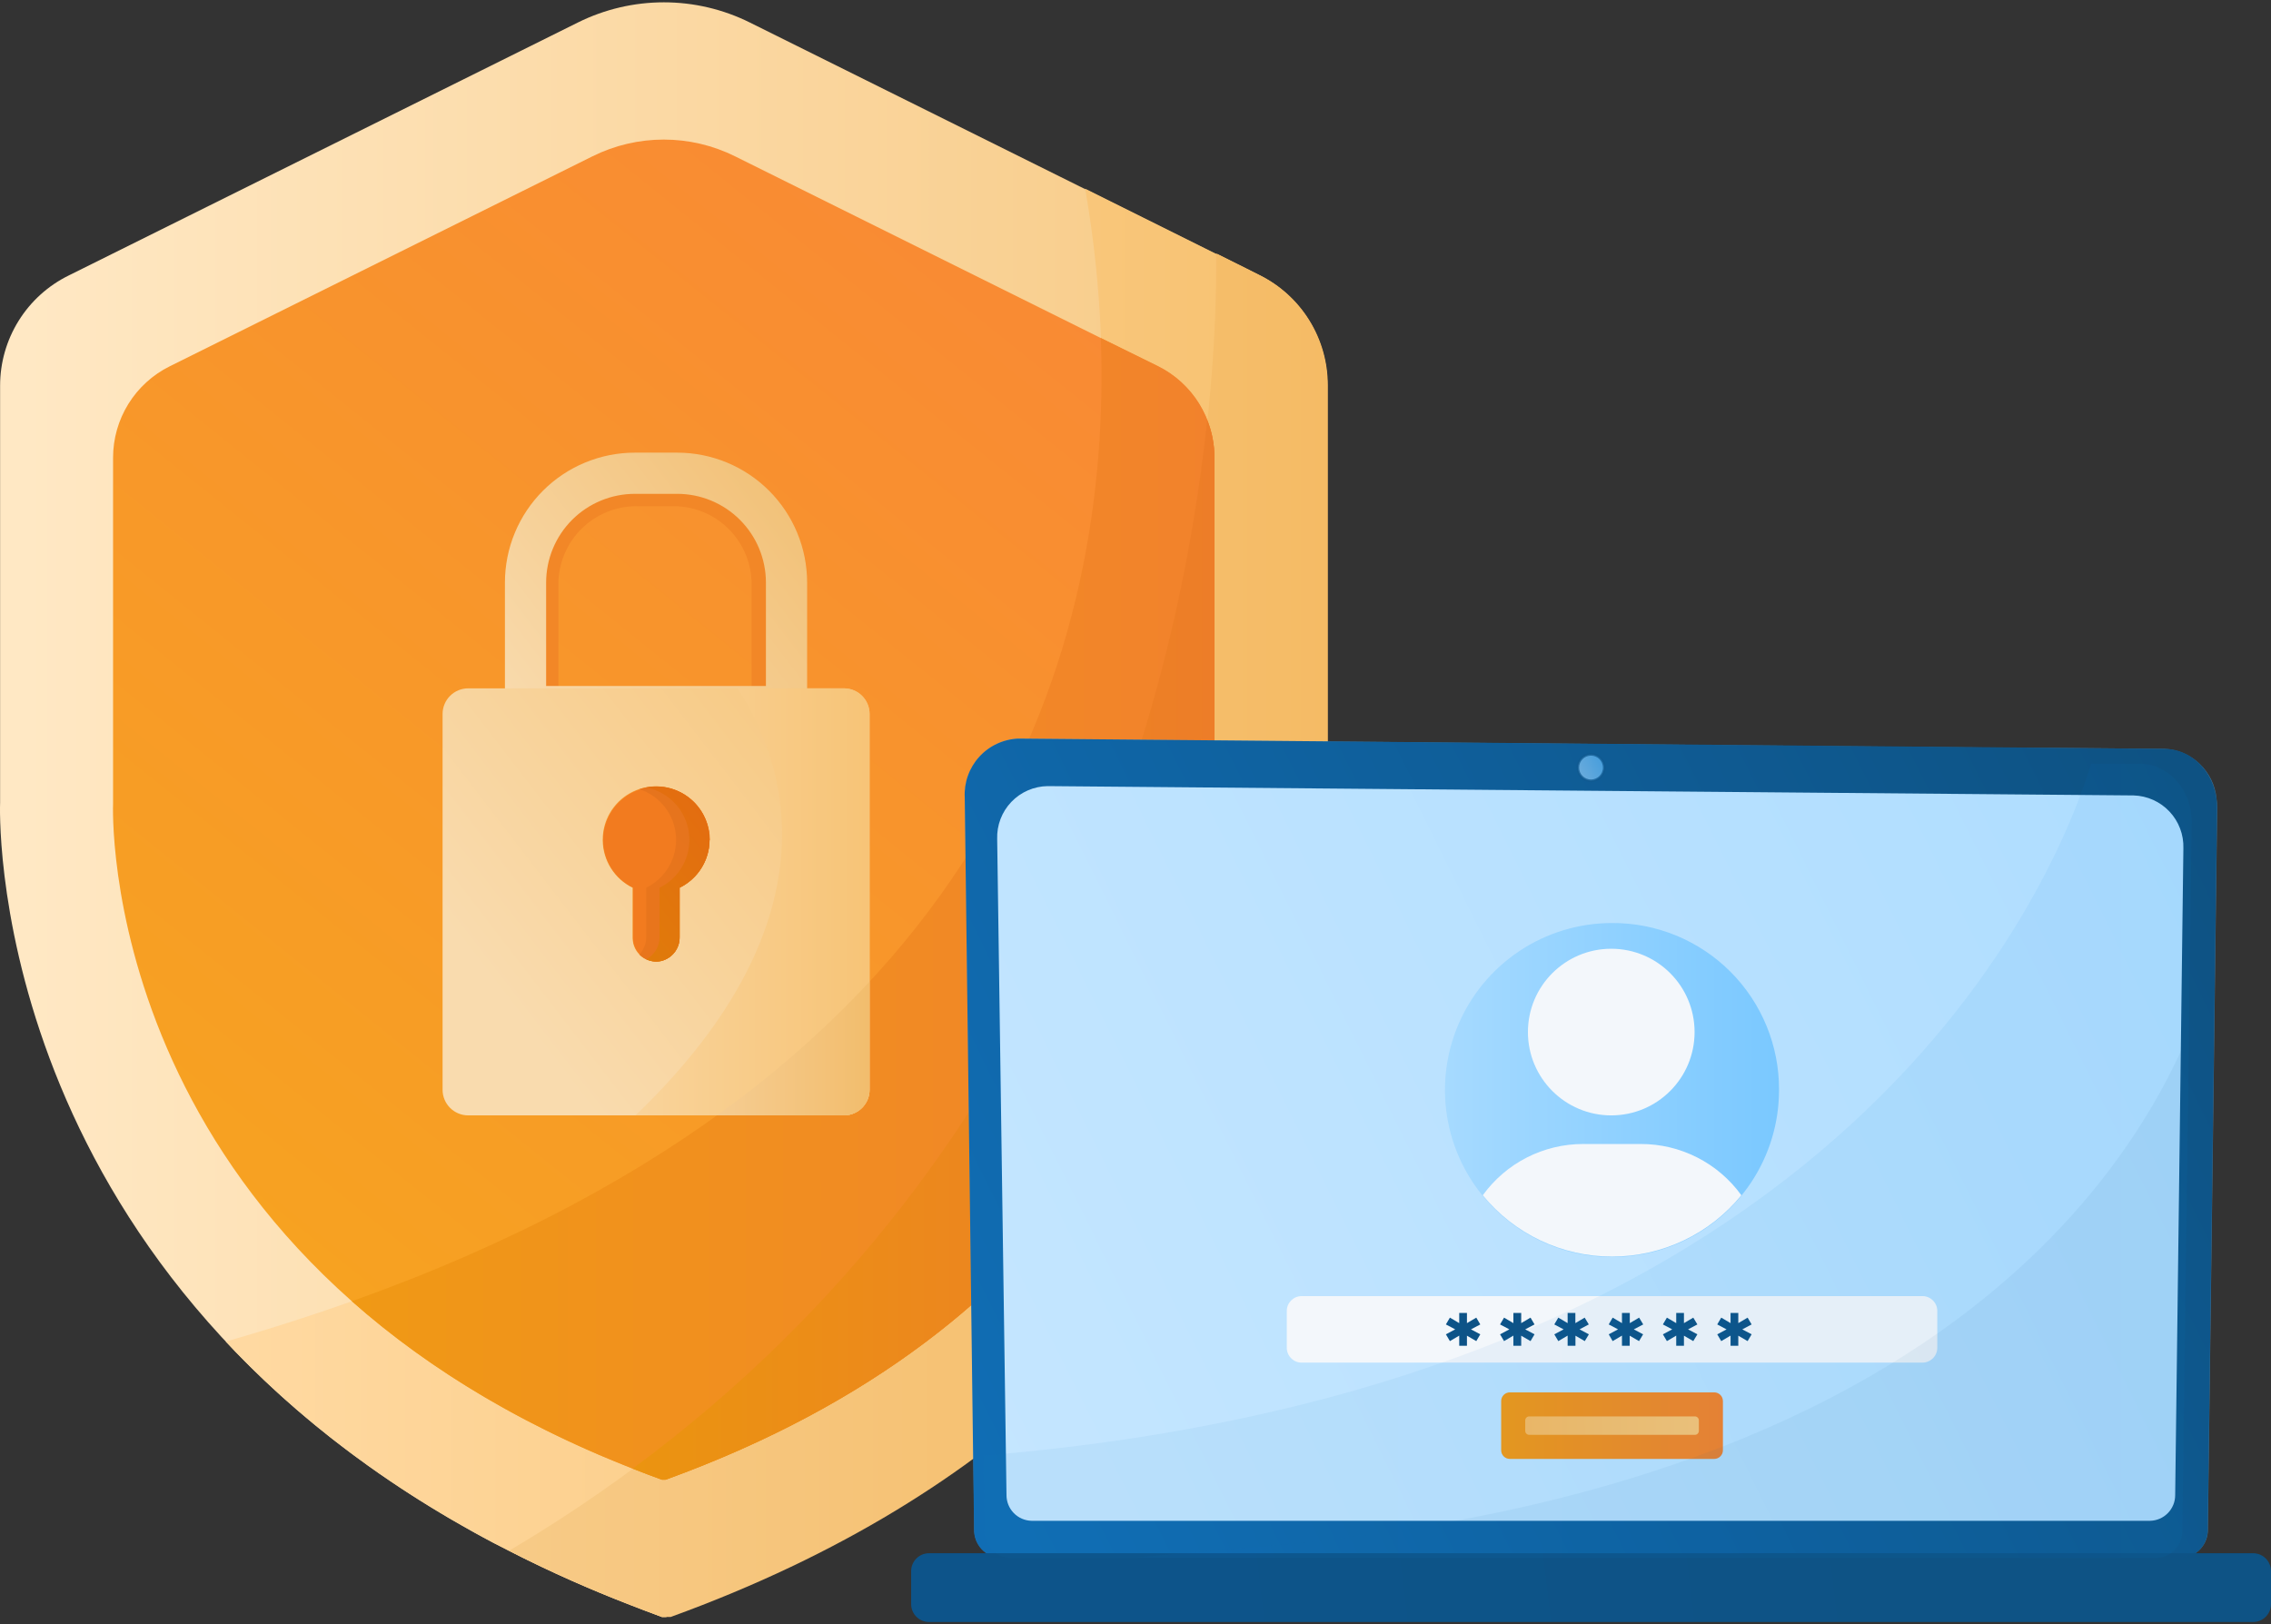 <svg width="520" height="372" viewBox="0 0 520 372" fill="none" xmlns="http://www.w3.org/2000/svg">
<rect x="0" y="0" width="520" height="372" fill="#333333" stroke="none"/>
<g clip-path="url(#clip0_102_16161)">
<path d="M152.518 370.296H151.558C147.787 368.874 144.109 367.451 140.523 366.028C131.986 362.613 124.068 358.963 116.577 355.122L113.14 353.414C109.811 351.664 106.588 349.85 103.451 348.036C-4.246 285.245 0.023 183.781 0.023 183.781V88.314C0.023 83.069 1.49 77.929 4.258 73.475C7.027 69.02 10.986 65.429 15.689 63.108L132.349 5.14C138.458 2.109 145.186 0.531 152.006 0.531C158.826 0.531 165.553 2.109 171.663 5.14L278.377 58.177H278.633L285.271 61.486L288.28 63.001C292.979 65.325 296.934 68.918 299.698 73.372C302.463 77.826 303.927 82.965 303.924 88.207V183.781C303.924 183.781 309.367 313.396 152.518 370.296Z" fill="url(#paint0_linear_102_16161)"/>
<path d="M152.517 370.296H151.557C105.883 353.755 73.997 331.068 51.694 307.227C255.924 248.748 260.406 111.513 248.475 43.215L288.279 63.022C292.978 65.346 296.933 68.939 299.698 73.393C302.462 77.847 303.926 82.985 303.924 88.228V183.78C303.924 183.78 309.366 313.396 152.517 370.296Z" fill="url(#paint1_linear_102_16161)"/>
<path d="M153.564 370.294H151.558C147.787 368.871 144.109 367.448 140.523 366.025C131.986 362.61 124.068 358.961 116.577 355.119C270.672 263.857 278.783 98.022 278.484 58.153H278.74L285.378 61.462L288.387 62.977C293.086 65.301 297.041 68.894 299.805 73.348C302.57 77.802 304.034 82.941 304.031 88.183V183.778C304.031 183.778 310.434 313.393 153.564 370.294Z" fill="url(#paint2_linear_102_16161)"/>
<path d="M276.498 203.117C271.248 236.177 248.582 303.963 152.411 338.858H151.557C149.273 338.026 147.054 337.194 144.877 336.318C142.273 335.294 139.733 334.184 137.257 333.202C21.685 283.58 25.89 184.079 25.89 184.079V104.812C25.889 100.465 27.1 96.204 29.389 92.509C31.678 88.814 34.953 85.831 38.845 83.895L135.678 35.789C140.745 33.273 146.326 31.963 151.984 31.963C157.641 31.963 163.222 33.273 168.29 35.789L265.101 83.895C270.262 86.453 274.293 90.833 276.413 96.189C277.506 98.903 278.071 101.8 278.077 104.726V184.079C278.125 190.46 277.597 196.832 276.498 203.117Z" fill="url(#paint3_linear_102_16161)"/>
<path d="M152.412 338.86H151.558C121.123 327.805 98.051 313.483 80.571 297.988C229.118 245.037 254.537 145.963 252.061 77.409L265.102 83.812C269 85.742 272.28 88.723 274.573 92.419C276.866 96.115 278.08 100.379 278.078 104.728V184.081C278.078 184.081 282.603 291.628 152.412 338.86Z" fill="url(#paint4_linear_102_16161)"/>
<path d="M276.499 203.116C271.248 236.176 248.582 303.961 152.411 338.857H151.557C149.274 338.024 147.054 337.192 144.877 336.317C244.164 263.047 270.032 156.695 276.413 96.188C277.507 98.901 278.072 101.799 278.078 104.725V184.078C278.126 190.458 277.597 196.83 276.499 203.116Z" fill="url(#paint5_linear_102_16161)"/>
<path d="M145.752 111.876H154.289C160.091 111.893 165.65 114.21 169.747 118.319C173.844 122.427 176.144 127.993 176.144 133.795V159.812C176.144 160.953 175.919 162.083 175.483 163.136C175.046 164.19 174.406 165.148 173.6 165.955C172.793 166.761 171.836 167.401 170.782 167.838C169.728 168.274 168.598 168.499 167.458 168.499H132.519C131.377 168.502 130.245 168.279 129.188 167.844C128.132 167.408 127.172 166.769 126.363 165.962C125.554 165.155 124.912 164.197 124.475 163.141C124.037 162.086 123.811 160.955 123.811 159.812V133.795C123.811 130.915 124.379 128.063 125.482 125.402C126.585 122.741 128.201 120.324 130.239 118.288C132.276 116.253 134.695 114.639 137.357 113.538C140.019 112.438 142.872 111.873 145.752 111.876Z" stroke="#F28727" stroke-width="8.089" stroke-miterlimit="10"/>
<path d="M145.389 108.375H155.058C161.697 108.375 168.065 111.013 172.76 115.708C177.455 120.403 180.093 126.771 180.093 133.41V161.818H120.333V133.41C120.333 130.121 120.981 126.864 122.24 123.825C123.5 120.786 125.346 118.025 127.673 115.7C130 113.375 132.762 111.531 135.802 110.275C138.842 109.018 142.1 108.372 145.389 108.375Z" stroke="url(#paint6_linear_102_16161)" stroke-width="9.434" stroke-miterlimit="10"/>
<path d="M193.262 157.635H107.207C105.65 157.635 104.158 158.253 103.057 159.354C101.956 160.455 101.338 161.947 101.338 163.504V249.559C101.338 251.115 101.956 252.608 103.057 253.709C104.158 254.81 105.65 255.428 107.207 255.428H193.262C194.814 255.422 196.302 254.802 197.398 253.701C198.494 252.601 199.11 251.112 199.11 249.559V163.504C199.11 161.951 198.494 160.461 197.398 159.361C196.302 158.261 194.814 157.64 193.262 157.635ZM144.856 214.834V203.287C142.814 202.29 141.091 200.743 139.881 198.82C138.67 196.897 138.021 194.675 138.005 192.402C137.987 190.216 138.556 188.065 139.652 186.174C140.748 184.282 142.331 182.719 144.236 181.646C146.142 180.574 148.299 180.032 150.485 180.077C152.671 180.122 154.805 180.752 156.664 181.902C158.524 183.051 160.042 184.678 161.059 186.614C162.076 188.549 162.556 190.721 162.449 192.905C162.341 195.089 161.65 197.203 160.448 199.029C159.246 200.855 157.576 202.326 155.613 203.287V214.599C155.636 215.864 155.225 217.098 154.448 218.096C153.672 219.095 152.576 219.796 151.344 220.084C150.562 220.245 149.755 220.231 148.979 220.042C148.203 219.853 147.479 219.495 146.859 218.993C146.238 218.491 145.737 217.857 145.391 217.138C145.044 216.419 144.862 215.632 144.856 214.834Z" fill="url(#paint7_linear_102_16161)"/>
<path d="M199.108 163.503V249.558C199.108 251.111 198.493 252.6 197.397 253.701C196.301 254.801 194.813 255.421 193.26 255.427H145.516C193.282 209.54 179.046 173.086 168.865 157.634H193.26C194.813 157.639 196.301 158.26 197.397 159.36C198.493 160.46 199.108 161.95 199.108 163.503Z" fill="url(#paint8_linear_102_16161)"/>
<path d="M162.464 192.337C162.452 194.619 161.805 196.852 160.595 198.786C159.385 200.72 157.659 202.278 155.612 203.286V214.598C155.636 215.863 155.225 217.097 154.448 218.095C153.671 219.094 152.576 219.795 151.344 220.083C150.566 220.23 149.766 220.205 149 220.008C148.233 219.812 147.519 219.449 146.908 218.946C146.298 218.443 145.805 217.812 145.465 217.098C145.125 216.383 144.946 215.603 144.941 214.811V203.286C142.899 202.289 141.176 200.742 139.966 198.819C138.755 196.896 138.106 194.674 138.09 192.401C138.09 189.158 139.378 186.047 141.672 183.754C143.965 181.46 147.076 180.172 150.319 180.172C153.563 180.172 156.674 181.46 158.967 183.754C161.26 186.047 162.549 189.158 162.549 192.401L162.464 192.337Z" fill="#F27B1F"/>
<path d="M162.463 192.337C162.452 194.619 161.805 196.852 160.594 198.786C159.384 200.72 157.659 202.279 155.612 203.286V214.598C155.635 215.863 155.224 217.097 154.448 218.095C153.671 219.094 152.575 219.795 151.343 220.083C150.459 220.268 149.542 220.229 148.677 219.968C147.812 219.707 147.026 219.233 146.392 218.589C147.403 217.506 147.968 216.08 147.971 214.598V203.286C150.151 202.218 151.962 200.525 153.175 198.422C154.387 196.32 154.945 193.904 154.778 191.483C154.611 189.061 153.726 186.745 152.236 184.829C150.746 182.913 148.719 181.485 146.413 180.727C147.521 180.349 148.679 180.14 149.849 180.108C151.487 180.059 153.117 180.34 154.644 180.932C156.171 181.525 157.564 182.418 158.74 183.558C159.916 184.698 160.851 186.062 161.491 187.57C162.13 189.078 162.461 190.699 162.463 192.337Z" fill="url(#paint9_linear_102_16161)"/>
<path d="M149.849 180.13C149.218 180.136 148.588 180.207 147.971 180.344C150.482 180.831 152.776 182.095 154.53 183.956C156.284 185.818 157.409 188.183 157.746 190.718C158.083 193.253 157.616 195.83 156.409 198.086C155.203 200.341 153.319 202.16 151.023 203.287V214.599C151.032 215.645 150.751 216.672 150.212 217.569C149.674 218.465 148.898 219.195 147.971 219.679C149.016 220.193 150.206 220.336 151.343 220.084C152.575 219.796 153.671 219.095 154.447 218.096C155.224 217.098 155.635 215.864 155.612 214.599V203.287C158.127 202.063 160.146 200.012 161.33 197.478C162.515 194.943 162.793 192.079 162.118 189.364C161.443 186.649 159.856 184.249 157.623 182.564C155.389 180.879 152.645 180.012 149.849 180.109V180.13Z" fill="url(#paint10_linear_102_16161)"/>
<path d="M199.109 224.803V249.561C199.109 251.114 198.493 252.604 197.397 253.704C196.301 254.804 194.814 255.425 193.261 255.43H164.171C176.804 246.406 188.508 236.146 199.109 224.803Z" fill="url(#paint11_linear_102_16161)"/>
<path d="M501.837 188.347L499.703 350.404C499.755 352.03 499.167 353.612 498.066 354.809C496.964 356.007 495.437 356.724 493.812 356.807H231.294C229.673 356.719 228.151 355.999 227.054 354.802C225.957 353.606 225.372 352.027 225.425 350.404L225.19 333.33L223.312 185.936C223.312 178.594 228.584 172.618 235.179 172.682L478.829 174.901H490.162C496.693 175.072 501.944 181.027 501.837 188.347Z" fill="white"/>
<path opacity="0.5" d="M507.685 185.018L505.551 350.191C505.592 351.865 504.976 353.487 503.835 354.712C502.694 355.937 501.119 356.666 499.447 356.744H229.139C227.475 356.655 225.91 355.921 224.778 354.698C223.647 353.474 223.036 351.858 223.078 350.191L222.822 330.598V326.799L220.943 182.564C220.86 180.882 221.109 179.2 221.677 177.614C222.245 176.028 223.12 174.57 224.252 173.323C225.384 172.076 226.751 171.065 228.274 170.347C229.798 169.629 231.448 169.219 233.13 169.139L462.694 171.273H471.701L495.648 171.487C498.648 171.64 501.495 172.863 503.672 174.934C505.849 177.005 507.212 179.788 507.514 182.777C507.636 183.518 507.693 184.268 507.685 185.018Z" fill="url(#paint12_linear_102_16161)"/>
<path d="M495.69 171.487L233.13 169.139C231.439 169.213 229.778 169.621 228.246 170.341C226.713 171.061 225.338 172.077 224.201 173.331C223.063 174.586 222.186 176.053 221.62 177.649C221.053 179.245 220.809 180.937 220.901 182.628L223.035 350.255C222.994 351.922 223.604 353.538 224.736 354.762C225.868 355.985 227.432 356.719 229.096 356.808H499.447C501.111 356.719 502.675 355.985 503.807 354.762C504.939 353.538 505.549 351.922 505.508 350.255L507.642 185.082C507.792 177.676 502.392 171.551 495.69 171.487ZM498.059 342.38C498.065 343.918 497.467 345.397 496.393 346.499C495.32 347.601 493.856 348.237 492.318 348.27H236.204C234.666 348.237 233.202 347.601 232.128 346.499C231.055 345.397 230.456 343.918 230.462 342.38L228.328 192.125C228.277 190.567 228.537 189.014 229.094 187.558C229.65 186.102 230.492 184.771 231.569 183.644C232.646 182.517 233.938 181.616 235.368 180.995C236.797 180.373 238.337 180.043 239.896 180.024L488.562 182.158C490.104 182.205 491.621 182.556 493.027 183.189C494.434 183.823 495.701 184.728 496.758 185.851C497.814 186.975 498.639 188.296 499.184 189.739C499.73 191.182 499.986 192.718 499.938 194.26L498.059 342.38Z" fill="url(#paint13_linear_102_16161)"/>
<path d="M515.902 355.699H212.727C210.463 355.699 208.629 357.533 208.629 359.797V367.352C208.629 369.615 210.463 371.45 212.727 371.45H515.902C518.165 371.45 520 369.615 520 367.352V359.797C520 357.533 518.165 355.699 515.902 355.699Z" fill="url(#paint14_linear_102_16161)"/>
<path opacity="0.76" d="M364.303 178.808C365.976 178.808 367.333 177.452 367.333 175.778C367.333 174.104 365.976 172.747 364.303 172.747C362.629 172.747 361.272 174.104 361.272 175.778C361.272 177.452 362.629 178.808 364.303 178.808Z" fill="url(#paint15_linear_102_16161)" stroke="#0F5990" stroke-width="0.598" stroke-miterlimit="10"/>
<path d="M407.352 249.602C407.356 257.168 405.117 264.564 400.917 270.857C396.717 277.149 390.745 282.055 383.757 284.953C376.769 287.851 369.078 288.611 361.657 287.138C354.237 285.665 347.42 282.024 342.069 276.676C336.718 271.328 333.073 264.513 331.596 257.093C330.118 249.673 330.874 241.982 333.769 234.992C336.663 228.002 341.565 222.028 347.855 217.824C354.145 213.621 361.54 211.377 369.106 211.377C374.134 211.349 379.119 212.318 383.77 214.229C388.422 216.139 392.649 218.954 396.206 222.509C399.762 226.064 402.579 230.288 404.492 234.939C406.406 239.59 407.378 244.574 407.352 249.602Z" fill="url(#paint16_linear_102_16161)"/>
<path d="M368.935 255.43C379.473 255.43 388.016 246.887 388.016 236.349C388.016 225.811 379.473 217.269 368.935 217.269C358.397 217.269 349.854 225.811 349.854 236.349C349.854 246.887 358.397 255.43 368.935 255.43Z" fill="#F3F7FB"/>
<path d="M398.729 273.719C395.144 278.108 390.628 281.644 385.508 284.072C380.388 286.501 374.793 287.761 369.126 287.761C363.459 287.761 357.864 286.501 352.744 284.072C347.624 281.644 343.108 278.108 339.523 273.719C342.15 270.08 345.604 267.118 349.6 265.077C353.597 263.036 358.022 261.975 362.51 261.981H375.657C380.158 261.965 384.599 263.021 388.611 265.062C392.623 267.103 396.091 270.071 398.729 273.719Z" fill="#F3F7FB"/>
<path d="M440.176 296.81H298.054C296.168 296.81 294.639 298.338 294.639 300.224V308.634C294.639 310.52 296.168 312.048 298.054 312.048H440.176C442.062 312.048 443.591 310.52 443.591 308.634V300.224C443.591 298.338 442.062 296.81 440.176 296.81Z" fill="#F3F7FB"/>
<path d="M336.813 304.432L338.947 305.563L338.03 307.121L335.895 305.883V308.188H334.124V305.862L331.99 307.121L331.072 305.563L333.206 304.432L331.072 303.301L331.99 301.743L334.124 303.002V300.676H335.895V303.002L338.03 301.743L338.947 303.301L336.813 304.432Z" fill="url(#paint17_linear_102_16161)"/>
<path d="M349.235 304.432L351.369 305.563L350.451 307.121L348.317 305.883V308.188H346.524V305.862L344.39 307.121L343.472 305.563L345.606 304.432L343.472 303.301L344.39 301.743L346.524 303.002V300.676H348.317V303.002L350.451 301.743L351.369 303.301L349.235 304.432Z" fill="url(#paint18_linear_102_16161)"/>
<path d="M361.678 304.432L363.813 305.563L362.874 307.121L360.739 305.883V308.188H358.946V305.862L356.812 307.121L355.894 305.563L358.029 304.432L355.894 303.301L356.812 301.743L358.946 303.002V300.676H360.718V303.002L362.852 301.743L363.791 303.301L361.678 304.432Z" fill="url(#paint19_linear_102_16161)"/>
<path d="M374.1 304.432L376.234 305.563L375.295 307.121L373.16 305.883V308.188H371.389V305.862L369.255 307.121L368.358 305.563L370.493 304.432L368.358 303.301L369.255 301.743L371.389 303.002V300.676H373.182V303.002L375.316 301.743L376.255 303.301L374.1 304.432Z" fill="url(#paint20_linear_102_16161)"/>
<path d="M386.521 304.432L388.656 305.563L387.716 307.121L385.582 305.883V308.188H383.811V305.862L381.676 307.121L380.759 305.563L382.893 304.432L380.759 303.301L381.676 301.743L383.811 303.002V300.676H385.582V303.002L387.716 301.743L388.656 303.301L386.521 304.432Z" fill="url(#paint21_linear_102_16161)"/>
<path d="M398.943 304.432L401.077 305.563L400.159 307.121L398.025 305.883V308.188H396.254V305.862L394.119 307.121L393.202 305.563L395.336 304.432L393.202 303.301L394.119 301.743L396.254 303.002V300.676H398.025V303.002L400.159 301.743L401.077 303.301L398.943 304.432Z" fill="url(#paint22_linear_102_16161)"/>
<path d="M392.518 318.86H345.713C344.617 318.86 343.729 319.749 343.729 320.845V332.114C343.729 333.21 344.617 334.099 345.713 334.099H392.518C393.615 334.099 394.503 333.21 394.503 332.114V320.845C394.503 319.749 393.615 318.86 392.518 318.86Z" fill="url(#paint23_linear_102_16161)"/>
<path d="M388.08 324.364H350.153C349.646 324.364 349.236 324.775 349.236 325.282V327.672C349.236 328.179 349.646 328.59 350.153 328.59H388.08C388.586 328.59 388.997 328.179 388.997 327.672V325.282C388.997 324.775 388.586 324.364 388.08 324.364Z" fill="url(#paint24_linear_102_16161)"/>
<path opacity="0.06" d="M501.837 188.347L499.702 350.404C499.755 352.03 499.167 353.612 498.065 354.81C496.964 356.007 495.436 356.724 493.812 356.807H231.294C229.673 356.719 228.151 355.999 227.054 354.802C225.957 353.606 225.372 352.027 225.425 350.404L225.19 333.33C424.746 317.045 471.167 199.851 478.829 174.901H490.162C496.693 175.072 501.943 181.027 501.837 188.347Z" fill="url(#paint25_linear_102_16161)"/>
<path opacity="0.06" d="M507.066 218.93L505.316 349.698C505.362 351.506 504.693 353.26 503.455 354.579C502.216 355.897 500.507 356.674 498.7 356.741H259.979C266.66 356.037 274.407 355.332 283.329 354.607C464.508 341.011 500.428 246.355 507.066 218.93Z" fill="url(#paint26_linear_102_16161)"/>
</g>
<defs>
<linearGradient id="paint0_linear_102_16161" x1="0.023" y1="185.424" x2="303.946" y2="185.424" gradientUnits="userSpaceOnUse">
<stop offset="0.02" stop-color="#FFE8C4"/>
<stop offset="1" stop-color="#F7C983"/>
</linearGradient>
<linearGradient id="paint1_linear_102_16161" x1="51.694" y1="206.809" x2="303.945" y2="206.809" gradientUnits="userSpaceOnUse">
<stop offset="0.02" stop-color="#FFD9A1"/>
<stop offset="1" stop-color="#F7C16F"/>
</linearGradient>
<linearGradient id="paint2_linear_102_16161" x1="116.47" y1="214.234" x2="303.967" y2="214.234" gradientUnits="userSpaceOnUse">
<stop offset="0.02" stop-color="#F7CA86"/>
<stop offset="1" stop-color="#F5BB65"/>
</linearGradient>
<linearGradient id="paint3_linear_102_16161" x1="59.014" y1="280.955" x2="236.438" y2="60.141" gradientUnits="userSpaceOnUse">
<stop stop-color="#F7A221"/>
<stop offset="1" stop-color="#F98A34"/>
</linearGradient>
<linearGradient id="paint4_linear_102_16161" x1="80.571" y1="208.135" x2="278.1" y2="208.135" gradientUnits="userSpaceOnUse">
<stop stop-color="#F09915"/>
<stop offset="1" stop-color="#F2822C"/>
</linearGradient>
<linearGradient id="paint5_linear_102_16161" x1="144.877" y1="217.522" x2="278.099" y2="217.522" gradientUnits="userSpaceOnUse">
<stop stop-color="#EB9410"/>
<stop offset="1" stop-color="#ED7D28"/>
</linearGradient>
<linearGradient id="paint6_linear_102_16161" x1="116.918" y1="168.221" x2="181.331" y2="118.748" gradientUnits="userSpaceOnUse">
<stop offset="0.02" stop-color="#F9DBAE"/>
<stop offset="1" stop-color="#F2C27A"/>
</linearGradient>
<linearGradient id="paint7_linear_102_16161" x1="116.043" y1="232.805" x2="193.582" y2="173.215" gradientUnits="userSpaceOnUse">
<stop offset="0.02" stop-color="#F9DBAE"/>
<stop offset="1" stop-color="#F7C983"/>
</linearGradient>
<linearGradient id="paint8_linear_102_16161" x1="145.516" y1="206.53" x2="199.108" y2="206.53" gradientUnits="userSpaceOnUse">
<stop offset="0.02" stop-color="#F9D39A"/>
<stop offset="1" stop-color="#F7C477"/>
</linearGradient>
<linearGradient id="paint9_linear_102_16161" x1="148.355" y1="201.856" x2="158.813" y2="189.648" gradientUnits="userSpaceOnUse">
<stop stop-color="#E8751C"/>
<stop offset="1" stop-color="#E6741D"/>
</linearGradient>
<linearGradient id="paint10_linear_102_16161" x1="139.327" y1="208.474" x2="163.658" y2="189.777" gradientUnits="userSpaceOnUse">
<stop stop-color="#E07B0A"/>
<stop offset="1" stop-color="#E36D10"/>
</linearGradient>
<linearGradient id="paint11_linear_102_16161" x1="164.171" y1="240.127" x2="199.109" y2="240.127" gradientUnits="userSpaceOnUse">
<stop offset="0.02" stop-color="#F5CC91"/>
<stop offset="1" stop-color="#F2BD6D"/>
</linearGradient>
<linearGradient id="paint12_linear_102_16161" x1="215.842" y1="337.193" x2="512.061" y2="190.248" gradientUnits="userSpaceOnUse">
<stop stop-color="#8CCEFF"/>
<stop offset="1" stop-color="#5EBCFF"/>
</linearGradient>
<linearGradient id="paint13_linear_102_16161" x1="224.337" y1="332.989" x2="506.255" y2="193.129" gradientUnits="userSpaceOnUse">
<stop stop-color="#106DB4"/>
<stop offset="1" stop-color="#0E5283"/>
</linearGradient>
<linearGradient id="paint14_linear_102_16161" x1="273.49" y1="374.331" x2="435.226" y2="355.144" gradientUnits="userSpaceOnUse">
<stop stop-color="#0D548A"/>
<stop offset="1" stop-color="#0E5385"/>
</linearGradient>
<linearGradient id="paint15_linear_102_16161" x1="361.592" y1="177.122" x2="367.013" y2="174.433" gradientUnits="userSpaceOnUse">
<stop stop-color="#85C4F2"/>
<stop offset="1" stop-color="#59B3F2"/>
</linearGradient>
<linearGradient id="paint16_linear_102_16161" x1="330.881" y1="249.602" x2="407.352" y2="249.602" gradientUnits="userSpaceOnUse">
<stop stop-color="#A6DAFF"/>
<stop offset="1" stop-color="#7AC8FF"/>
</linearGradient>
<linearGradient id="paint17_linear_102_16161" x1="331.136" y1="304.432" x2="338.883" y2="304.432" gradientUnits="userSpaceOnUse">
<stop stop-color="#0D548A"/>
<stop offset="1" stop-color="#0E5385"/>
</linearGradient>
<linearGradient id="paint18_linear_102_16161" x1="343.558" y1="304.432" x2="351.305" y2="304.432" gradientUnits="userSpaceOnUse">
<stop stop-color="#0D548A"/>
<stop offset="1" stop-color="#0E5385"/>
</linearGradient>
<linearGradient id="paint19_linear_102_16161" x1="355.98" y1="304.432" x2="363.749" y2="304.432" gradientUnits="userSpaceOnUse">
<stop stop-color="#0D548A"/>
<stop offset="1" stop-color="#0E5385"/>
</linearGradient>
<linearGradient id="paint20_linear_102_16161" x1="368.422" y1="304.432" x2="376.17" y2="304.432" gradientUnits="userSpaceOnUse">
<stop stop-color="#0D548A"/>
<stop offset="1" stop-color="#0E5385"/>
</linearGradient>
<linearGradient id="paint21_linear_102_16161" x1="380.844" y1="304.432" x2="388.591" y2="304.432" gradientUnits="userSpaceOnUse">
<stop stop-color="#0D548A"/>
<stop offset="1" stop-color="#0E5385"/>
</linearGradient>
<linearGradient id="paint22_linear_102_16161" x1="393.266" y1="304.432" x2="401.013" y2="304.432" gradientUnits="userSpaceOnUse">
<stop stop-color="#0D548A"/>
<stop offset="1" stop-color="#0E5385"/>
</linearGradient>
<linearGradient id="paint23_linear_102_16161" x1="343.729" y1="326.479" x2="394.503" y2="326.479" gradientUnits="userSpaceOnUse">
<stop stop-color="#F09915"/>
<stop offset="1" stop-color="#F2822C"/>
</linearGradient>
<linearGradient id="paint24_linear_102_16161" x1="395.464" y1="326.114" x2="295.515" y2="327.523" gradientUnits="userSpaceOnUse">
<stop offset="0.02" stop-color="#F9C578"/>
<stop offset="1" stop-color="#F2AD46"/>
</linearGradient>
<linearGradient id="paint25_linear_102_16161" x1="225.147" y1="265.822" x2="501.837" y2="265.822" gradientUnits="userSpaceOnUse">
<stop stop-color="#106DB4"/>
<stop offset="1" stop-color="#007ED6"/>
</linearGradient>
<linearGradient id="paint26_linear_102_16161" x1="280.661" y1="398.424" x2="533.809" y2="272.864" gradientUnits="userSpaceOnUse">
<stop stop-color="#106DB4"/>
<stop offset="1" stop-color="#0E5283"/>
</linearGradient>
<clipPath id="clip0_102_16161">
<rect width="520" height="370.918" fill="white" transform="translate(0 0.531)"/>
</clipPath>
</defs>
</svg>
